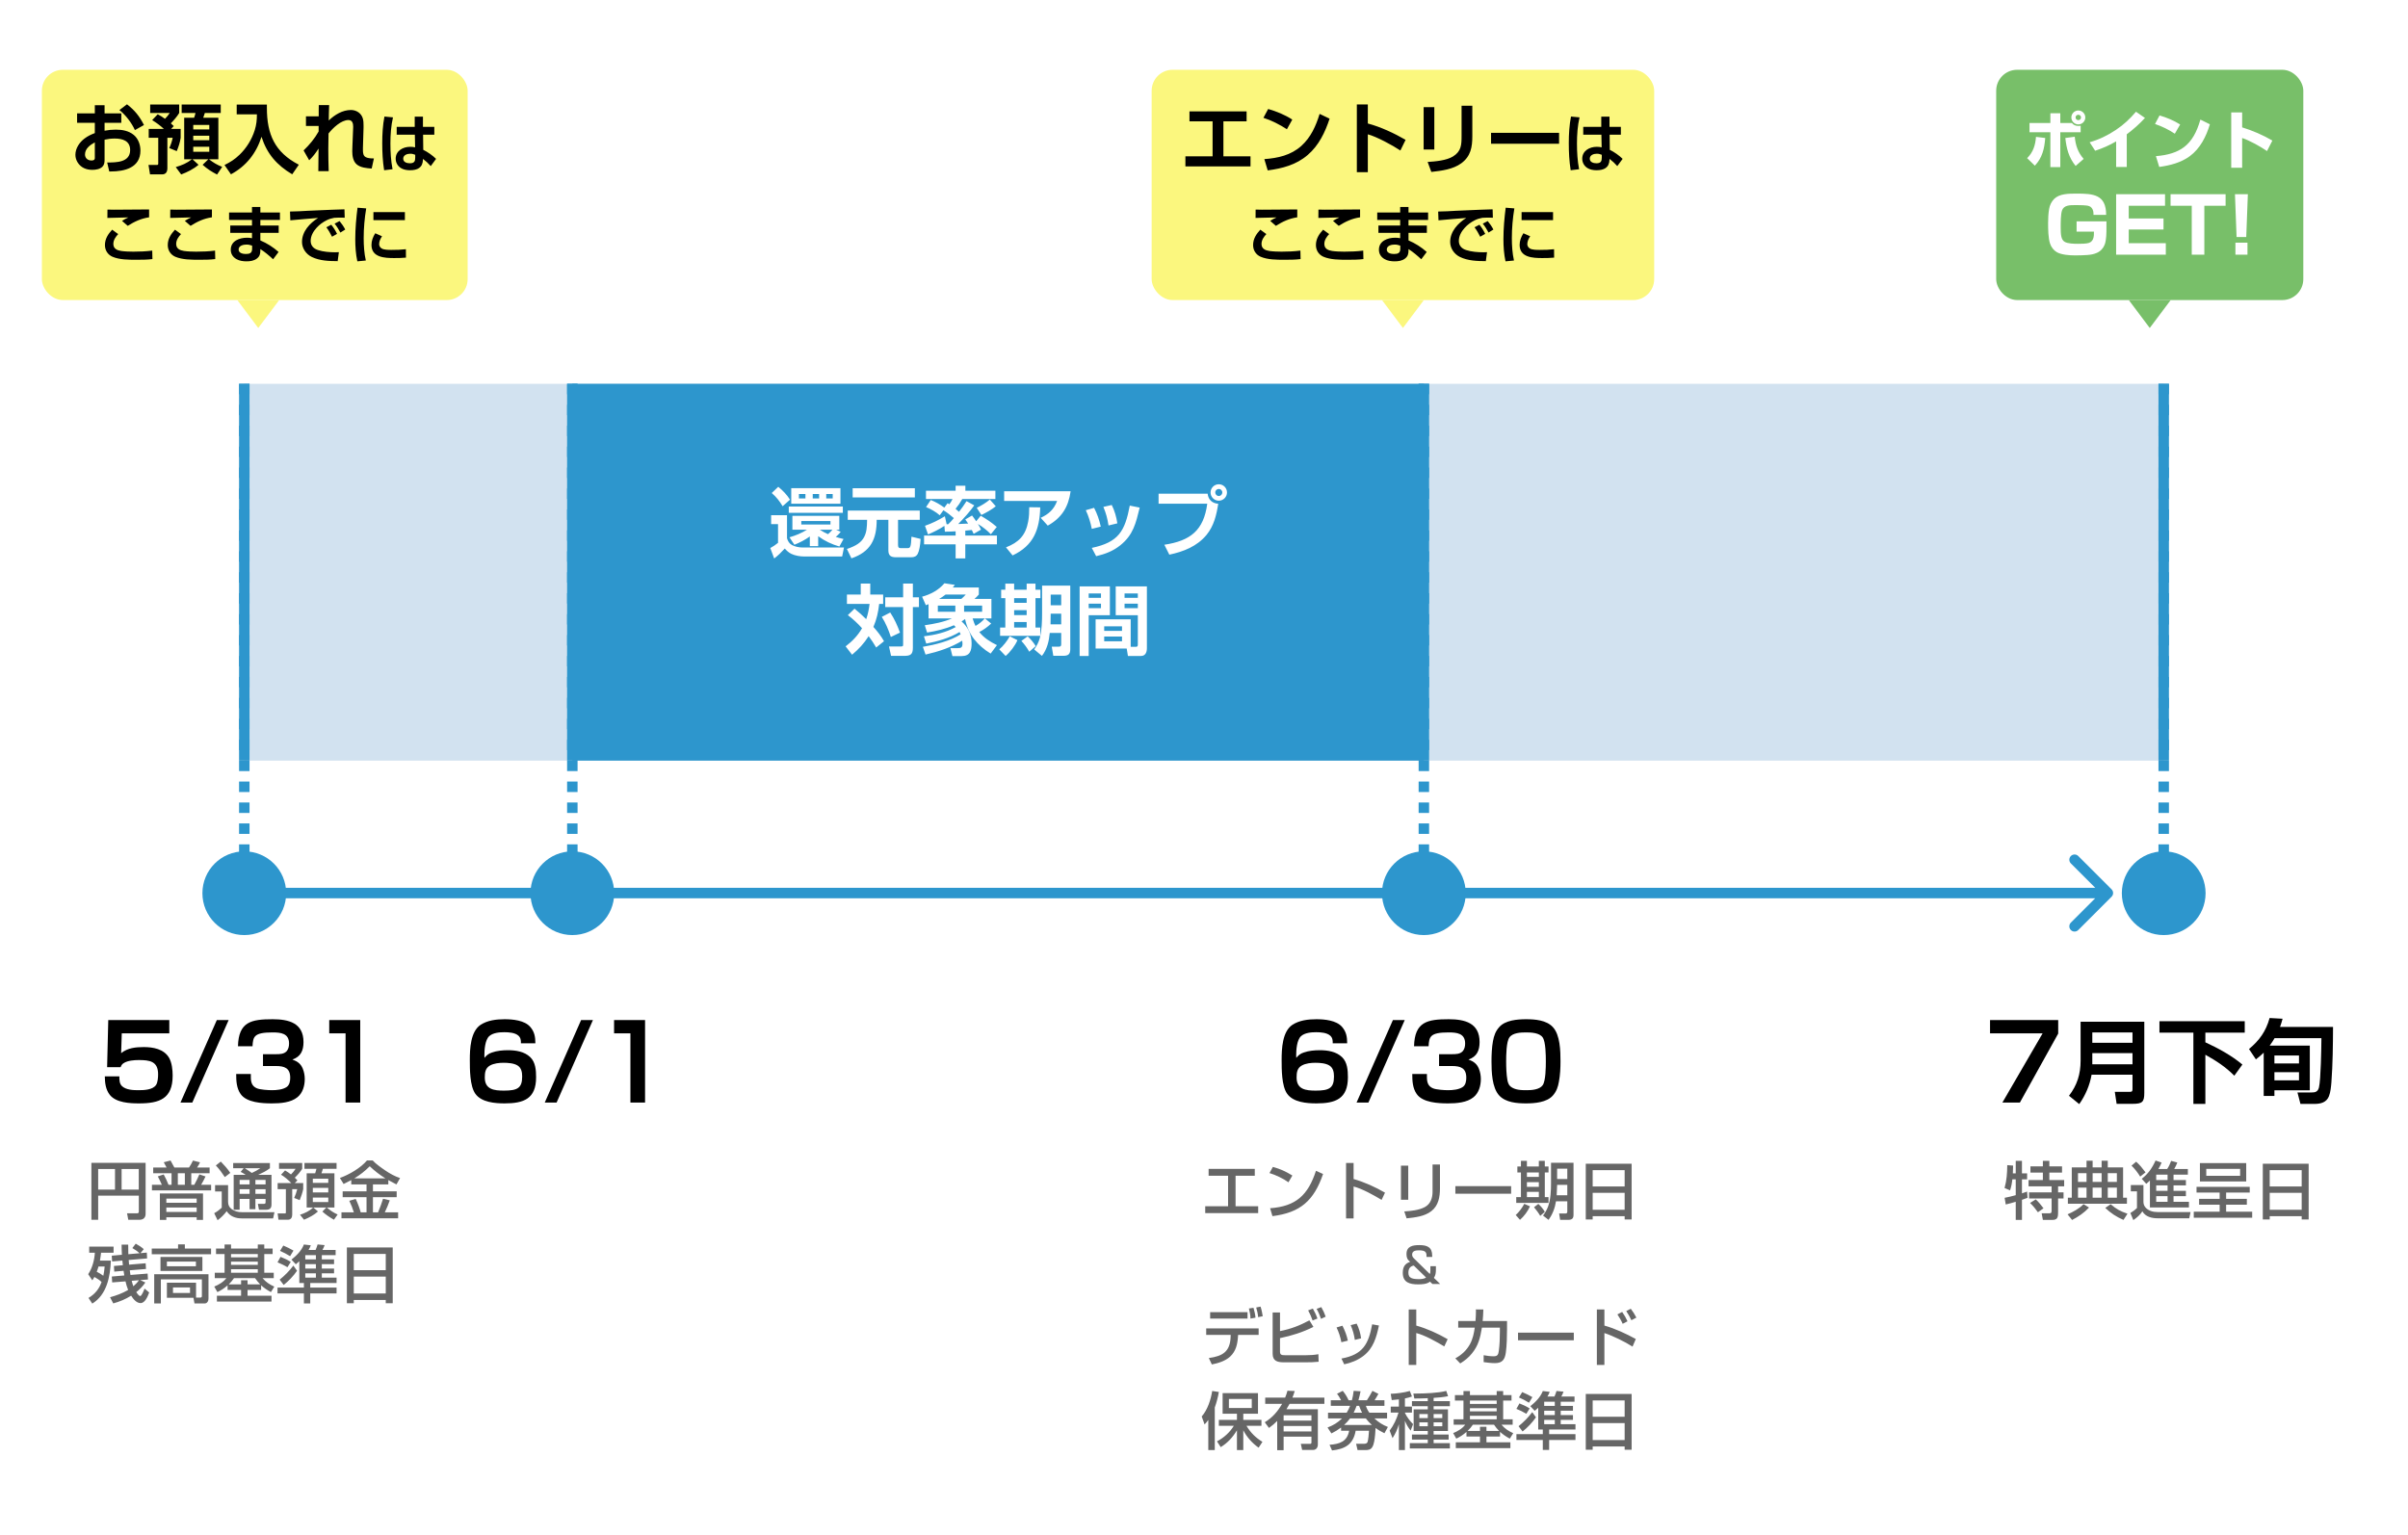 <svg width="345" height="220" viewBox="0 0 345 220" fill="none" xmlns="http://www.w3.org/2000/svg">
<rect width="345" height="220" fill="white"/>
<rect width="275" height="54" transform="translate(35 55)" fill="#D2E2F0"/>
<rect width="122" height="54" transform="translate(82 55)" fill="#2D96CD"/>
<path d="M111.504 69.76C112.153 70.288 112.747 70.904 113.187 71.608L112.131 72.543C111.658 71.773 111.251 71.245 110.569 70.651L111.504 69.76ZM113.363 69.958H120.414V72.18H113.363V69.958ZM115.398 70.794H114.463V71.432H115.398V70.794ZM117.356 70.794H116.443V71.432H117.356V70.794ZM119.303 70.794H118.379V71.432H119.303V70.794ZM120.755 72.587V73.489H113.011V72.587H120.755ZM110.481 73.83H112.758V77.141C112.901 77.581 113.066 77.878 113.473 78.109C113.935 78.351 114.496 78.461 115.013 78.461H120.92L120.656 79.748H115.222C114.628 79.748 113.924 79.627 113.385 79.374C113 79.187 112.714 78.923 112.439 78.604C111.955 79.132 111.493 79.594 110.921 80.034L110.36 78.538C110.745 78.329 111.13 78.076 111.471 77.79V75.106H110.481V73.83ZM119.743 76.943C120.106 77.064 120.48 77.152 120.854 77.24L120.26 78.318C119.138 77.988 118.181 77.537 117.224 76.844V78.263H116.025V76.877C115.299 77.394 114.628 77.735 113.814 78.065L113.11 76.998C114.001 76.745 114.837 76.393 115.618 75.909H113.528V73.918H120.249V75.909H119.787L120.447 76.206C120.216 76.525 120.029 76.69 119.743 76.943ZM118.984 74.666H114.804V75.161H118.984V74.666ZM118.632 76.547C118.863 76.349 119.083 76.14 119.27 75.909H117.455C117.829 76.162 118.214 76.36 118.632 76.547ZM122.163 69.969H131.073V71.278H122.163V69.969ZM121.459 73.17H131.777V74.49H128.664V78.109C128.664 78.439 128.774 78.549 129.027 78.549H130.028C130.435 78.549 130.512 78.395 130.589 76.91L131.898 77.229C131.854 78.142 131.689 78.978 131.491 79.352C131.293 79.737 130.974 79.858 130.545 79.858H128.356C127.63 79.858 127.278 79.616 127.278 78.868V74.49H125.606C125.606 77.273 124.748 79.066 121.987 80.012L121.338 78.67C122.691 78.219 123.428 77.713 123.824 76.921C124.154 76.25 124.22 75.601 124.231 74.49H121.459V73.17ZM136.914 76.14C136.397 76.173 135.891 76.195 135.374 76.195L135.308 75.359C134.571 75.854 133.768 76.239 132.965 76.591L132.525 75.348C133.592 74.974 134.417 74.556 135.374 73.984L135.627 75.128H135.847C136.144 74.853 136.408 74.556 136.661 74.248C136.188 73.841 135.704 73.445 135.165 73.126L134.637 73.841C134.098 73.357 133.361 72.95 132.679 72.664L133.35 71.652C134.076 71.938 134.67 72.29 135.297 72.741L135.77 72.103C135.847 72.158 135.924 72.213 136.012 72.268C136.199 72.015 136.342 71.795 136.474 71.509H132.668V70.321H136.914V69.606H138.311V70.321H142.612V71.509H137.871C137.574 72.037 137.288 72.455 136.903 72.917C137.079 73.06 137.244 73.203 137.398 73.346C137.794 72.851 138.135 72.345 138.476 71.817L139.587 72.422C138.905 73.379 138.102 74.248 137.288 75.095C137.761 75.073 138.234 75.051 138.707 75.029C138.575 74.82 138.443 74.622 138.3 74.435L139.268 73.874C139.488 74.149 139.664 74.413 139.862 74.699L140.511 73.907C141.523 74.512 141.897 74.743 142.81 75.513L141.963 76.558C141.424 75.997 140.764 75.491 140.104 75.084C140.291 75.381 140.401 75.568 140.555 75.898L139.499 76.503C139.411 76.316 139.334 76.129 139.235 75.953C138.927 75.986 138.619 76.019 138.3 76.041V76.745H142.832V78.01H138.3V80.023H136.914V78.01H132.393V76.745H136.914V76.14ZM142.667 72.554C142.073 73.038 141.303 73.456 140.61 73.797L139.939 72.774C140.588 72.455 141.27 72.059 141.82 71.586L142.667 72.554ZM143.866 70.398H153.392C153.073 72.653 152.127 74.204 150.114 75.326L149.102 74.204C150.257 73.676 151.005 72.994 151.456 71.784H143.866V70.398ZM145.076 79.594L144.13 78.439C145.978 77.713 146.935 76.734 147.309 74.743C147.441 74.017 147.463 73.412 147.463 72.686L149.036 72.708C148.948 75.887 148.101 78.175 145.076 79.594ZM159.283 72.367C159.69 73.17 159.954 74.105 160.086 74.996L158.821 75.304C158.678 74.358 158.458 73.522 158.084 72.642L159.283 72.367ZM163.287 72.741C162.737 74.974 162.374 76.657 160.482 78.164C159.459 78.978 158.315 79.407 157.05 79.704L156.423 78.516C160.262 77.702 161.164 76.14 161.868 72.455L163.287 72.741ZM156.753 72.774C157.204 73.654 157.501 74.501 157.71 75.469L156.423 75.788C156.247 74.864 155.961 73.962 155.565 73.115L156.753 72.774ZM174.617 69.397C175.277 69.397 175.794 69.925 175.794 70.574C175.794 71.223 175.266 71.751 174.617 71.751C173.968 71.751 173.44 71.223 173.44 70.574C173.44 69.925 173.968 69.397 174.617 69.397ZM174.617 70.068C174.342 70.068 174.111 70.288 174.111 70.574C174.111 70.849 174.342 71.08 174.617 71.08C174.903 71.08 175.123 70.849 175.123 70.574C175.123 70.288 174.903 70.068 174.617 70.068ZM165.993 70.75H173.022C173.11 71.619 173.682 72.125 174.54 72.191C174.287 73.808 173.924 75.348 172.868 76.646C171.504 78.296 169.568 79.055 167.533 79.484L166.818 78.065C170.536 77.504 172.461 76.019 172.967 72.18H165.993V70.75ZM124.102 88.732C124.355 88.039 124.498 87.269 124.586 86.543H121.341V85.201H123.321V83.628H124.685V85.201H126.533V86.543H125.961C125.829 87.742 125.609 88.721 125.136 89.843C125.686 90.448 126.258 91.174 126.654 91.889L125.532 92.791C125.202 92.23 124.85 91.68 124.454 91.163C123.761 92.241 123.057 93 122.078 93.825L121.154 92.626C122.122 91.889 122.892 91.086 123.508 90.03C122.892 89.337 122.21 88.71 121.473 88.149L122.43 87.225C123.013 87.698 123.574 88.193 124.102 88.732ZM130.79 83.628V85.597H131.659V86.994H130.79V92.835C130.79 93.814 130.416 93.99 129.503 93.99H127.666L127.369 92.648H128.975C129.393 92.648 129.393 92.593 129.393 92.296V86.994H126.83V85.597H129.393V83.628H130.79ZM127.545 87.775C128.15 88.699 128.568 89.623 128.942 90.657L127.633 91.284C127.336 90.338 126.874 89.238 126.335 88.402L127.545 87.775ZM134.552 85.828H137.731C137.962 85.63 138.16 85.432 138.369 85.201H135.476C135.19 85.432 134.871 85.641 134.552 85.828ZM136.873 86.785H134.365V87.665H136.873V86.785ZM140.712 86.785H138.127V87.665H140.712V86.785ZM141.097 88.622H139.348C139.513 89.183 139.656 89.48 139.766 89.7C140.195 89.447 140.679 89.106 141.097 88.622ZM141.108 88.622L142.01 89.359C141.504 89.832 140.932 90.25 140.305 90.569C140.965 91.416 141.889 91.988 142.835 92.45L141.933 93.66C140.041 92.505 138.721 90.932 138.27 88.71C138.105 88.842 137.94 88.941 137.764 89.051C138.699 89.854 139.205 90.943 139.205 92.186C139.205 93.264 138.974 94.023 137.742 94.023H136.455L136.169 92.879H137.225C137.676 92.879 137.896 92.802 137.896 92.241C137.896 92.12 137.885 91.977 137.863 91.812C136.235 92.802 134.442 93.385 132.605 93.803L132.22 92.692C133.969 92.395 136.125 91.867 137.632 90.899C137.577 90.767 137.544 90.69 137.478 90.569C136.081 91.427 134.31 91.922 132.704 92.23L132.374 91.185C133.947 90.998 135.542 90.635 136.939 89.854C136.851 89.755 136.763 89.678 136.664 89.601C135.487 90.118 134.09 90.448 132.825 90.646L132.495 89.601C133.826 89.403 135.157 89.161 136.4 88.622H133.034V86.576C132.913 86.631 132.781 86.686 132.649 86.73L132.11 85.509C133.331 85.179 134.486 84.563 135.311 83.584L136.807 83.815C136.708 83.947 136.62 84.068 136.51 84.189H140.239V85.201C140.052 85.432 139.832 85.63 139.612 85.828H142.043V88.622H141.108ZM144.034 83.639H145.299V84.508H147.092V83.639H148.357V84.508H149.061V85.718H148.357V89.931H149.039V91.119H143.286V89.931H144.034V85.718H143.44V84.508H144.034V83.639ZM153.34 83.925V93.044C153.34 93.759 153.032 93.979 152.35 93.979H150.909L150.689 92.67H151.701C151.965 92.67 152.042 92.56 152.042 92.307V90.701H150.403C150.293 91.878 150.018 93.044 149.281 93.99L148.17 93.066C148.544 92.549 148.819 92.021 148.984 91.405C149.27 90.228 149.303 89.018 149.303 87.819V83.925H153.34ZM152.042 85.212H150.535V86.741H152.042V85.212ZM147.092 85.718H145.299V86.389H147.092V85.718ZM147.092 87.434H145.299V88.149H147.092V87.434ZM152.042 87.94H150.535L150.513 89.469H152.042V87.94ZM147.092 89.139H145.299V89.931H147.092V89.139ZM145.772 91.735C145.453 92.505 144.727 93.462 144.078 94.001L143.165 93.055C143.726 92.604 144.32 91.812 144.672 91.185L145.772 91.735ZM147.235 91.196C147.675 91.592 148.082 92.076 148.39 92.593L147.466 93.396C147.158 92.846 146.762 92.307 146.333 91.845L147.235 91.196ZM161.997 92.692H162.745C162.965 92.692 163.02 92.582 163.02 92.373V88.16H159.852V84.035H164.318V92.901C164.318 93.44 164.12 94.001 163.482 94.001H161.601L161.425 92.934H156.97V88.754H161.997V92.692ZM154.682 84.035H159.016V88.16H155.98V94.001H154.682V84.035ZM163.02 85.047H161.117V85.674H163.02V85.047ZM157.74 85.047H155.98V85.674H157.74V85.047ZM163.02 86.51H161.117V87.148H163.02V86.51ZM157.74 86.51H155.98V87.148H157.74V86.51ZM160.754 89.755H158.202V90.404H160.754V89.755ZM160.754 91.218H158.202V91.9H160.754V91.218Z" fill="white"/>
<path d="M15.512 146.18H24.257V148.085H17.447L17.357 150.92C18.272 150.17 19.457 150.05 20.597 150.05C21.932 150.05 23.462 150.32 24.212 151.565C24.632 152.285 24.737 153.32 24.737 154.145C24.737 157.445 22.862 158.12 19.922 158.12C18.602 158.12 16.637 158.03 15.737 156.905C15.137 156.14 15.032 155.195 15.017 154.25H17.102C17.102 154.745 17.102 155.3 17.492 155.66C18.092 156.2 19.097 156.23 19.862 156.23C20.642 156.23 21.902 156.185 22.367 155.465C22.607 155.09 22.652 154.385 22.652 153.95C22.652 152.06 21.422 151.91 19.862 151.91C19.217 151.91 18.317 151.985 17.777 152.315C17.507 152.465 17.387 152.645 17.282 152.93H15.347L15.512 146.18ZM31.064 146.18H32.759L27.554 158H25.859L31.064 146.18ZM34.094 149.93C34.184 146.42 35.999 146.06 39.059 146.06C41.354 146.06 43.484 146.585 43.484 149.33C43.484 150.545 43.094 151.43 41.894 151.835C42.599 152.09 43.094 152.435 43.379 153.14C43.574 153.62 43.664 154.13 43.664 154.64C43.664 155.585 43.379 156.62 42.614 157.235C41.669 158.015 40.154 158.12 38.969 158.12C37.574 158.12 35.324 158.015 34.469 156.77C33.884 155.93 33.839 154.88 33.839 153.905H35.939V154.355C35.939 155.075 36.089 155.66 36.809 155.96C37.259 156.155 38.429 156.23 38.954 156.23C39.614 156.23 40.544 156.155 41.099 155.75C41.489 155.465 41.579 154.91 41.579 154.445C41.579 153.05 40.754 152.765 39.524 152.765H37.679V151.07H39.509C40.064 151.07 40.709 151.07 41.099 150.605C41.339 150.305 41.414 149.9 41.414 149.54C41.414 148.07 40.214 147.95 39.044 147.95C36.374 147.95 36.254 148.565 36.179 149.93H34.094ZM47.171 146.18H51.611V158H49.511V148.085H47.171V146.18Z" fill="black"/>
<path d="M19.889 171.345H14.066V174.801H13.094V166.638H20.861V173.955C20.861 174.513 20.519 174.801 19.97 174.801H18.377L18.206 173.874H19.619C19.799 173.874 19.889 173.82 19.889 173.622V171.345ZM17.423 167.52V170.472H19.88V167.52H17.423ZM14.066 167.52V170.472H16.478V167.52H14.066ZM24.146 169.788H24.578V168.132H21.95V167.313H23.867C23.759 167.088 23.588 166.782 23.462 166.557L24.434 166.305C24.623 166.638 24.803 166.98 24.983 167.313H27.08C27.314 166.971 27.467 166.692 27.647 166.314L28.655 166.566C28.556 166.818 28.385 167.088 28.232 167.313H30.032V168.132H27.404V169.788H27.836C28.133 169.248 28.313 168.861 28.565 168.294L29.447 168.591C29.258 169.005 29.042 169.401 28.817 169.788H30.248V170.589H21.77V169.788H23.192C23.012 169.374 22.814 168.978 22.607 168.582L23.453 168.303C23.705 168.753 23.957 169.302 24.146 169.788ZM26.486 168.132H25.478V169.788H26.486V168.132ZM29.087 171.03V174.819H28.178V174.441H23.831V174.819H22.904V171.03H29.087ZM28.178 171.768H23.831V172.362H28.178V171.768ZM28.178 173.046H23.831V173.676H28.178V173.046ZM31.634 166.458C32.12 166.962 32.606 167.493 32.993 168.078L32.21 168.681C31.814 168.078 31.427 167.538 30.923 167.016L31.634 166.458ZM34.91 167.412H33.407V166.665H38.672V167.412C38.168 167.808 37.583 168.087 36.998 168.357H38.897V172.614C38.897 173.109 38.681 173.361 38.168 173.361H37.106L36.944 172.515H37.826C38.015 172.515 38.051 172.425 38.051 172.254V171.813H36.593V173.28H35.756V171.813H34.334V173.361H33.479V168.357H35.189C34.919 168.168 34.766 168.078 34.478 167.934L34.91 167.412ZM35.072 167.412C35.414 167.619 35.747 167.853 36.08 168.087C36.503 167.898 36.917 167.673 37.304 167.412H35.072ZM35.756 169.086H34.334V169.734H35.756V169.086ZM38.051 169.086H36.593V169.734H38.051V169.086ZM30.815 169.833H32.678V172.209C32.678 172.641 32.804 172.965 33.155 173.244C33.596 173.586 34.118 173.712 34.676 173.712H39.32L39.131 174.603H34.64C33.785 174.603 32.957 174.324 32.48 173.568C32.102 174.063 31.679 174.495 31.175 174.864L30.689 173.856C31.076 173.658 31.445 173.37 31.769 173.073V170.742H30.815V169.833ZM35.756 170.418H34.334V171.084H35.756V170.418ZM38.051 170.418H36.593V171.084H38.051V170.418ZM41.687 168.303C41.948 168.042 42.137 167.817 42.353 167.493H39.977V166.656H43.298V167.493C43.028 167.943 42.605 168.411 42.236 168.771C42.38 168.906 42.479 169.014 42.614 169.158L42.236 169.536H43.442V170.409C43.352 170.859 43.118 171.57 42.938 171.984L42.146 171.669C42.353 171.228 42.461 170.877 42.587 170.409H41.867V174.054C41.867 174.468 41.696 174.792 41.246 174.792H39.896L39.779 173.892H40.742C40.76 173.892 40.769 173.892 40.787 173.892C40.895 173.892 40.958 173.883 40.958 173.748V170.409H39.779V169.536H41.732C41.327 169.122 40.778 168.636 40.265 168.339L40.841 167.727C41.174 167.916 41.39 168.069 41.687 168.303ZM44.855 173.046H43.937V168.141H45.152C45.224 167.925 45.287 167.718 45.332 167.493H43.622V166.656H48.221V167.493H46.259C46.205 167.718 46.124 167.925 46.052 168.141H47.915V173.046H46.826C47.384 173.505 47.717 173.739 48.374 174.045L47.843 174.792C47.195 174.414 46.745 174.126 46.187 173.622L46.754 173.046H44.891L45.557 173.604C44.999 174.126 44.261 174.495 43.559 174.792L42.983 174.081C43.658 173.856 44.333 173.559 44.855 173.046ZM47.033 168.915H44.819V169.509H47.033V168.915ZM47.033 170.229H44.819V170.877H47.033V170.229ZM47.033 171.615H44.819V172.263H47.033V171.615ZM50.327 169.113C49.967 169.311 49.598 169.491 49.229 169.671L48.698 168.807C50.003 168.339 51.695 167.367 52.577 166.296H53.396C53.801 166.764 54.674 167.376 55.205 167.736C55.862 168.186 56.573 168.573 57.32 168.825L56.798 169.734C56.402 169.536 56.015 169.329 55.637 169.113V169.734H53.432V170.724H56.834V171.561H53.432V173.73H54.17C54.395 173.208 54.719 172.335 54.881 171.786L55.844 172.011C55.601 172.686 55.439 173.082 55.133 173.73H57.041V174.585H48.923V173.73H50.696C50.498 173.082 50.336 172.695 50.048 172.083L50.957 171.804C51.227 172.344 51.524 173.145 51.677 173.73H52.514V171.561H49.094V170.724H52.514V169.734H50.327V169.113ZM50.759 168.87H55.223C54.395 168.357 53.675 167.799 52.973 167.133C52.253 167.844 51.623 168.348 50.759 168.87ZM18.359 184.857C18.188 184.425 18.08 184.074 17.981 183.624L16.073 183.777L16.019 182.931L17.81 182.778C17.774 182.562 17.738 182.337 17.702 182.112L16.37 182.229L16.325 181.419L17.603 181.311C17.576 181.086 17.549 180.861 17.531 180.645L16.064 180.771L16.01 179.943L17.468 179.817C17.441 179.331 17.423 178.845 17.423 178.359H18.368C18.368 178.818 18.368 179.277 18.386 179.736L20.006 179.592C19.691 179.313 19.331 179.061 18.962 178.854L19.448 178.224C19.853 178.449 20.258 178.701 20.6 179.007L20.123 179.583L21.032 179.502L21.077 180.339L18.44 180.564C18.458 180.789 18.476 181.014 18.494 181.23L20.87 181.032L20.915 181.851L18.593 182.04C18.62 182.265 18.656 182.49 18.692 182.706L21.149 182.508L21.203 183.354L20.087 183.444L20.825 183.786C20.465 184.326 20.024 184.767 19.52 185.172C19.61 185.307 19.907 185.73 20.087 185.73C20.303 185.73 20.645 184.857 20.708 184.659L21.374 185.217C21.185 185.73 20.798 186.738 20.141 186.738C19.538 186.738 19.079 186.135 18.791 185.676C17.954 186.198 17.171 186.522 16.226 186.783L15.767 185.901C16.667 185.658 17.549 185.325 18.359 184.857ZM14.552 183.714C14.282 183.453 13.859 183.165 13.526 182.994C13.427 183.156 13.337 183.318 13.229 183.48L12.635 182.598C13.22 181.734 13.535 180.555 13.589 179.52H12.779V178.647H16.271V179.52H14.48C14.444 179.907 14.381 180.285 14.318 180.654H15.884C15.794 182.922 15.317 185.532 13.22 186.81L12.68 186C13.589 185.46 14.21 184.713 14.552 183.714ZM14.804 182.823C14.903 182.364 14.957 181.968 14.993 181.5H14.111C14.039 181.752 13.958 182.004 13.859 182.247C14.192 182.409 14.498 182.589 14.804 182.823ZM19.106 184.326C19.412 184.065 19.682 183.795 19.907 183.462L18.872 183.543C18.935 183.813 19.007 184.074 19.106 184.326ZM25.514 178.323H26.486V178.926H30.239V179.736H21.743V178.926H25.514V178.323ZM28.997 180.123V182.13H22.994V180.123H28.997ZM28.07 180.789H23.912V181.464H28.07V180.789ZM28.088 185.946H28.7C28.862 185.946 28.925 185.874 28.925 185.712V183.336H23.048V186.792H22.094V182.598H29.87V186.054C29.87 186.234 29.852 186.387 29.753 186.54C29.663 186.684 29.528 186.792 29.321 186.792H27.863L27.719 185.982H23.912V183.813H28.088V185.946ZM27.224 184.497H24.785V185.289H27.224V184.497ZM32.606 184.2C32.12 184.623 31.724 184.884 31.148 185.163L30.698 184.371C31.328 184.119 32.021 183.714 32.426 183.165H30.77V182.391H32.174V179.709H30.95V178.926H32.174V178.341H33.101V178.926H36.935V178.341H37.862V178.926H39.059V179.709H37.862V182.391H39.221V183.165H37.619C38.141 183.768 38.591 184.047 39.302 184.38L38.816 185.163C38.285 184.875 37.862 184.596 37.412 184.191V184.857H35.468V185.685H38.897V186.522H31.076V185.685H34.541V184.857H32.606V184.2ZM36.935 179.709H33.101V180.186H36.935V179.709ZM36.935 180.798H33.101V181.257H36.935V180.798ZM36.935 181.887H33.101V182.391H36.935V181.887ZM32.768 184.056H34.541V183.462H35.468V184.056H37.277C36.98 183.759 36.782 183.498 36.548 183.165H33.524C33.29 183.507 33.074 183.759 32.768 184.056ZM42.884 180.744C42.722 180.897 42.551 181.041 42.38 181.176L41.759 180.51C42.488 179.925 43.199 179.232 43.541 178.341L44.531 178.458C44.432 178.719 44.351 178.881 44.207 179.124H45.215C45.305 178.926 45.449 178.539 45.503 178.332L46.511 178.431C46.421 178.674 46.322 178.908 46.196 179.124H48.086V179.871H46.106V180.474H47.861V181.158H46.106V181.788H47.861V182.472H46.106V183.093H48.221V183.858H44.45V184.515H48.221V185.352H44.45V186.783H43.541V185.352H39.761V184.515H43.541V183.858H42.884V180.744ZM40.589 178.494C41.084 178.701 41.579 178.935 42.047 179.214L41.561 180.015C41.111 179.736 40.616 179.466 40.121 179.259L40.589 178.494ZM45.26 179.871H43.739V180.474H45.26V179.871ZM40.193 180.114C40.805 180.366 41.084 180.483 41.66 180.834L41.183 181.599C40.76 181.338 40.22 181.086 39.761 180.897L40.193 180.114ZM45.26 181.158H43.739V181.788H45.26V181.158ZM40.067 183.381C40.796 182.796 41.462 182.121 42.029 181.365L42.56 182.103C42.074 182.823 41.327 183.606 40.643 184.137L40.067 183.381ZM45.26 182.472H43.739V183.093H45.26V182.472ZM49.697 178.764H56.267V186.756H55.268V186.288H50.687V186.756H49.697V178.764ZM55.268 182.022V179.691H50.687V182.022H55.268ZM55.268 182.94H50.687V185.361H55.268V182.94Z" fill="#666666"/>
<path d="M76.703 149.51H74.633C74.648 149.075 74.603 148.7 74.258 148.4C73.778 147.98 72.878 147.92 72.263 147.92C71.573 147.92 70.628 147.995 70.088 148.49C69.488 149.045 69.398 150.455 69.398 151.25C69.398 151.355 69.398 151.475 69.413 151.595C69.713 151.22 70.013 150.98 70.478 150.83C71.198 150.575 72.008 150.5 72.773 150.5C73.898 150.5 75.128 150.68 75.983 151.505C76.733 152.24 76.808 153.38 76.808 154.385C76.808 157.46 75.038 158.12 72.308 158.12C70.913 158.12 68.963 157.97 68.093 156.725C67.313 155.615 67.313 153.23 67.313 151.895C67.313 150.32 67.403 147.845 68.843 146.87C69.848 146.21 71.108 146.06 72.293 146.06C73.463 146.06 75.143 146.21 75.968 147.155C76.583 147.86 76.703 148.61 76.703 149.51ZM72.158 152.3C71.513 152.3 70.778 152.375 70.208 152.69C69.533 153.065 69.458 153.71 69.458 154.415C69.458 156.14 70.808 156.29 72.203 156.29C74.153 156.29 74.813 155.915 74.813 154.265C74.813 153.665 74.708 153.035 74.153 152.69C73.628 152.36 72.773 152.3 72.158 152.3ZM83.255 146.18H84.95L79.745 158H78.05L83.255 146.18ZM87.98 146.18H92.42V158H90.32V148.085H87.98V146.18Z" fill="black"/>
<path d="M193.012 149.51H190.942C190.957 149.075 190.912 148.7 190.567 148.4C190.087 147.98 189.187 147.92 188.572 147.92C187.882 147.92 186.937 147.995 186.397 148.49C185.797 149.045 185.707 150.455 185.707 151.25C185.707 151.355 185.707 151.475 185.722 151.595C186.022 151.22 186.322 150.98 186.787 150.83C187.507 150.575 188.317 150.5 189.082 150.5C190.207 150.5 191.437 150.68 192.292 151.505C193.042 152.24 193.117 153.38 193.117 154.385C193.117 157.46 191.347 158.12 188.617 158.12C187.222 158.12 185.272 157.97 184.402 156.725C183.622 155.615 183.622 153.23 183.622 151.895C183.622 150.32 183.712 147.845 185.152 146.87C186.157 146.21 187.417 146.06 188.602 146.06C189.772 146.06 191.452 146.21 192.277 147.155C192.892 147.86 193.012 148.61 193.012 149.51ZM188.467 152.3C187.822 152.3 187.087 152.375 186.517 152.69C185.842 153.065 185.767 153.71 185.767 154.415C185.767 156.14 187.117 156.29 188.512 156.29C190.462 156.29 191.122 155.915 191.122 154.265C191.122 153.665 191.017 153.035 190.462 152.69C189.937 152.36 189.082 152.3 188.467 152.3ZM199.564 146.18H201.259L196.054 158H194.359L199.564 146.18ZM202.594 149.93C202.684 146.42 204.499 146.06 207.559 146.06C209.854 146.06 211.984 146.585 211.984 149.33C211.984 150.545 211.594 151.43 210.394 151.835C211.099 152.09 211.594 152.435 211.879 153.14C212.074 153.62 212.164 154.13 212.164 154.64C212.164 155.585 211.879 156.62 211.114 157.235C210.169 158.015 208.654 158.12 207.469 158.12C206.074 158.12 203.824 158.015 202.969 156.77C202.384 155.93 202.339 154.88 202.339 153.905H204.439V154.355C204.439 155.075 204.589 155.66 205.309 155.96C205.759 156.155 206.929 156.23 207.454 156.23C208.114 156.23 209.044 156.155 209.599 155.75C209.989 155.465 210.079 154.91 210.079 154.445C210.079 153.05 209.254 152.765 208.024 152.765H206.179V151.07H208.009C208.564 151.07 209.209 151.07 209.599 150.605C209.839 150.305 209.914 149.9 209.914 149.54C209.914 148.07 208.714 147.95 207.544 147.95C204.874 147.95 204.754 148.565 204.679 149.93H202.594ZM213.691 152.09C213.691 151.19 213.736 150.08 213.901 149.195C214.051 148.415 214.261 147.785 214.801 147.185C215.671 146.195 217.396 146.06 218.641 146.06C219.916 146.06 221.551 146.18 222.481 147.185C223.531 148.31 223.576 150.62 223.576 152.09C223.576 153.035 223.531 154.07 223.351 155C223.216 155.78 223.006 156.395 222.481 156.995C221.611 157.985 219.871 158.12 218.641 158.12C217.351 158.12 215.731 158 214.801 156.995C213.751 155.87 213.691 153.56 213.691 152.09ZM218.641 147.95C217.891 147.95 216.721 147.995 216.256 148.67C215.806 149.285 215.791 151.28 215.791 152.09C215.791 152.945 215.821 153.95 215.971 154.79C216.031 155.105 216.151 155.48 216.406 155.69C217.036 156.215 217.966 156.23 218.746 156.23C219.451 156.23 220.576 156.155 221.026 155.51C221.461 154.895 221.476 152.9 221.476 152.09C221.476 151.28 221.461 149.3 221.026 148.67C220.561 147.995 219.361 147.95 218.641 147.95Z" fill="black"/>
<path d="M173.161 167.502H179.776V168.492H177.022V172.857H180.262V173.847H172.675V172.857H175.951V168.492H173.161V167.502ZM182.368 167.223C183.457 167.529 184.195 167.862 185.158 168.456L184.6 169.428C183.862 168.888 182.755 168.366 181.882 168.105L182.368 167.223ZM182.305 174.279L181.972 173.145C185.689 172.875 187.408 171.255 188.542 167.781L189.559 168.24C188.254 172.038 186.328 173.775 182.305 174.279ZM192.853 166.656H193.933V168.96C195.508 169.41 197.011 170.094 198.433 170.913L197.947 171.948C196.849 171.291 195.157 170.337 193.933 170.031V174.603H192.853V166.656ZM206.308 166.881V170.301C206.308 171.525 206.092 172.767 205.075 173.559C204.103 174.315 202.744 174.468 201.529 174.594L201.196 173.604C202.15 173.541 203.293 173.433 204.148 172.974C204.949 172.542 205.246 171.687 205.246 170.778V166.881H206.308ZM201.763 167.043V171.93H200.719V167.043H201.763ZM208.513 169.977H216.505V171.066H208.513V169.977ZM217.909 166.35H218.764V167.16H220.474V166.35H221.329V167.16H221.86V168.015H221.329V171.552H221.86V172.38H217.234V171.552H217.909V168.015H217.396V167.16H217.909V166.35ZM224.551 172.146H222.931C222.787 173.1 222.436 174.036 221.86 174.81L221.077 174.198C221.374 173.784 221.635 173.352 221.806 172.875C222.166 171.858 222.22 170.634 222.22 169.554V166.629H225.442V174.09C225.442 174.63 225.199 174.81 224.677 174.81H223.525L223.381 173.901H224.263C224.461 173.901 224.551 173.838 224.551 173.631V172.146ZM224.551 167.475H223.093V168.96H224.551V167.475ZM220.474 168.015H218.764V168.654H220.474V168.015ZM220.474 169.41H218.764V170.076H220.474V169.41ZM224.551 169.797H223.093L223.03 171.282H224.551V169.797ZM220.474 170.796H218.764V171.552H220.474V170.796ZM219.205 172.875C218.881 173.595 218.359 174.288 217.774 174.81L217.162 174.117C217.63 173.703 218.098 173.073 218.386 172.515L219.205 172.875ZM220.402 172.524C220.762 172.857 221.095 173.235 221.329 173.667L220.672 174.243C220.492 173.91 220.033 173.28 219.781 173.001L220.402 172.524ZM227.197 166.764H233.767V174.756H232.768V174.288H228.187V174.756H227.197V166.764ZM232.768 170.022V167.691H228.187V170.022H232.768ZM232.768 170.94H228.187V173.361H232.768V170.94Z" fill="#666666"/>
<path d="M205.194 180.129H204.382V180.01C204.382 179.835 204.375 179.653 204.284 179.499C204.116 179.212 203.661 179.177 203.339 179.177C202.891 179.177 202.317 179.212 202.317 179.8C202.317 180.066 202.471 180.234 202.653 180.409L204.851 182.565C204.928 182.404 204.935 182.222 204.935 182.04V181.452H205.726V181.963C205.726 182.376 205.677 182.775 205.439 183.125L206.342 184H205.229L204.879 183.664C204.445 184.021 203.745 184.056 203.178 184.056C201.995 184.056 200.98 183.797 200.98 182.404C200.98 181.599 201.253 181.088 202.037 180.822C201.631 180.514 201.512 180.22 201.512 179.709C201.512 178.575 202.436 178.428 203.353 178.428C204.515 178.428 205.194 178.75 205.194 179.961C205.194 180.017 205.194 180.073 205.194 180.129ZM202.555 181.361C202.324 181.389 202.086 181.529 201.953 181.718C201.827 181.9 201.785 182.152 201.785 182.376C201.785 182.761 201.89 183.02 202.261 183.174C202.548 183.286 202.961 183.307 203.262 183.307C203.591 183.307 204.046 183.279 204.312 183.069L202.555 181.361Z" fill="#666666"/>
<path d="M180.599 187.242C180.761 187.701 180.833 188.142 180.914 188.619L180.257 188.754C180.221 188.304 180.113 187.791 179.978 187.368L180.599 187.242ZM179.591 187.413C179.726 187.872 179.834 188.349 179.879 188.826L179.159 188.961C179.141 188.385 179.069 188.07 178.934 187.512L179.591 187.413ZM173.381 188.043H178.736V188.961H173.381V188.043ZM172.814 190.365H180.329V191.292H177.386L177.368 191.553C177.296 192.615 177.08 193.623 176.252 194.397C175.532 195.063 174.488 195.36 173.624 195.531L173.192 194.613C175.172 194.343 176.252 193.704 176.315 191.544L176.324 191.292H172.814V190.365ZM189.302 187.314C189.554 187.746 189.77 188.205 189.932 188.682L189.266 188.997C189.077 188.466 188.915 188.061 188.636 187.566L189.302 187.314ZM188.096 187.53C188.357 187.989 188.582 188.448 188.753 188.952L188.06 189.231C187.853 188.655 187.718 188.34 187.421 187.782L188.096 187.53ZM182.336 188.088H183.389V190.752C184.928 190.455 186.224 189.951 187.601 189.213L188.177 190.149C186.602 190.932 185.099 191.4 183.389 191.76V193.704C183.389 194.172 183.65 194.208 184.118 194.208H187.124C187.727 194.208 188.294 194.172 188.888 194.064L188.924 195.144C188.294 195.216 187.664 195.225 187.025 195.225H183.956C183.056 195.225 182.336 195.063 182.336 194.001V188.088ZM194.37 189.681C194.703 190.338 194.91 191.058 195.009 191.787L194.109 192.012C194.001 191.238 193.821 190.617 193.515 189.897L194.37 189.681ZM197.565 189.951C197.205 191.643 196.764 193.245 195.306 194.334C194.487 194.946 193.578 195.297 192.588 195.513L192.192 194.685C195.252 194.127 196.071 192.642 196.593 189.78L197.565 189.951ZM192.336 189.978C192.705 190.734 192.93 191.292 193.11 192.12L192.183 192.345C192.048 191.607 191.814 190.905 191.49 190.23L192.336 189.978ZM201.831 187.656H202.911V189.96C204.486 190.41 205.989 191.094 207.411 191.913L206.925 192.948C205.827 192.291 204.135 191.337 202.911 191.031V195.603H201.831V187.656ZM212.424 189.312H215.916V190.5C215.916 191.499 215.88 192.84 215.745 193.821C215.61 194.802 215.259 195.342 214.197 195.342C213.666 195.342 213.099 195.27 212.568 195.198V194.208C213.054 194.298 213.513 194.361 214.008 194.361C214.575 194.361 214.665 194.1 214.737 193.596C214.863 192.678 214.89 191.751 214.89 190.833V190.257H212.316C212.082 191.679 211.821 192.813 210.885 193.956C210.399 194.559 209.868 194.973 209.211 195.387L208.509 194.658C209.418 194.154 210.111 193.524 210.615 192.606C211.002 191.895 211.182 191.058 211.29 190.257H208.923V189.312H211.398C211.434 188.853 211.461 188.394 211.461 187.935C211.461 187.836 211.452 187.746 211.452 187.647L212.523 187.656C212.505 188.214 212.478 188.763 212.424 189.312ZM217.491 190.977H225.483V192.066H217.491V190.977ZM233.646 187.548C233.997 188.016 234.177 188.304 234.447 188.817L233.736 189.195C233.538 188.754 233.268 188.286 232.998 187.881L233.646 187.548ZM228.786 187.656H229.866V189.96C231.405 190.392 232.962 191.121 234.366 191.886L233.898 192.975C232.8 192.273 231.099 191.436 229.866 191.031V195.603H228.786V187.656ZM232.413 188.007C232.728 188.466 232.953 188.844 233.178 189.348L232.485 189.708C232.269 189.213 232.035 188.817 231.729 188.358L232.413 188.007ZM173.116 203.481C172.945 203.733 172.792 203.904 172.585 204.129L172.171 202.986C173.008 202.041 173.485 200.565 173.674 199.332L174.628 199.476C174.493 200.25 174.313 200.952 174.043 201.699V207.801H173.116V203.481ZM176.77 204.327H174.628V203.472H177.22V202.59H175.168V199.638H180.235V202.59H178.129V203.472H180.73V204.327H178.588C179.173 205.308 179.902 206.028 180.874 206.622L180.325 207.459C179.416 206.82 178.642 205.947 178.129 204.966V207.801H177.22V204.966C176.626 205.956 175.888 206.775 174.898 207.378L174.358 206.55C175.33 206.055 176.203 205.263 176.77 204.327ZM179.344 200.475H176.068V201.771H179.344V200.475ZM183.691 201.177H181.27V200.286H184.123C184.267 199.962 184.366 199.638 184.456 199.296L185.5 199.341C185.401 199.665 185.293 199.98 185.167 200.286H189.748V201.177H184.762C184.618 201.438 184.474 201.699 184.312 201.951H188.812V207.009C188.812 207.441 188.569 207.783 188.119 207.783H186.562L186.373 206.91H187.705C187.876 206.91 187.894 206.811 187.894 206.667V205.875H183.907V207.819H182.989V203.625C182.602 204.012 182.26 204.309 181.81 204.633L181.207 203.814C182.305 203.148 183.043 202.293 183.691 201.177ZM187.894 202.815H183.907V203.58H187.894V202.815ZM187.894 204.354H183.907V205.128H187.894V204.354ZM192.943 202.446C193.15 202.122 193.294 201.816 193.429 201.465H190.666V200.664H192.142C191.998 200.376 191.764 199.98 191.557 199.737L192.376 199.314C192.763 199.782 192.961 200.124 193.222 200.664H193.69C193.816 200.205 193.888 199.782 193.942 199.314L194.932 199.377C194.851 199.809 194.743 200.241 194.626 200.664H195.841C196.138 200.232 196.381 199.773 196.633 199.314L197.488 199.746C197.353 200.007 197.101 200.412 196.939 200.664H198.352V201.465H195.697C195.823 201.861 195.949 202.104 196.192 202.446H198.73V203.265H196.912C197.515 203.823 198.082 204.192 198.847 204.489L198.352 205.389C197.884 205.155 197.506 204.948 197.083 204.633C197.056 205.218 196.993 206.001 196.885 206.568C196.831 206.865 196.741 207.18 196.579 207.423C196.354 207.756 196.012 207.801 195.643 207.801H194.5L194.293 206.901H195.418C195.589 206.901 195.823 206.865 195.904 206.703C196.039 206.451 196.129 205.353 196.138 205.029H194.23C193.888 206.991 192.718 207.648 190.846 207.855L190.486 207.045C191.908 206.946 193.015 206.595 193.294 205.029H192.142V204.57C191.674 204.921 191.278 205.155 190.756 205.416L190.198 204.57C191.017 204.255 191.656 203.877 192.277 203.265H190.27V202.446H192.943ZM193.942 202.446H195.148C194.968 202.104 194.851 201.825 194.725 201.465H194.365C194.239 201.798 194.104 202.122 193.942 202.446ZM192.574 204.201H196.552C196.228 203.922 195.94 203.607 195.688 203.265H193.429C193.168 203.616 192.898 203.913 192.574 204.201ZM204.562 200.367C203.923 200.394 203.284 200.412 202.636 200.412L202.492 199.701H202.969C204.121 199.701 206.119 199.62 207.208 199.323L207.469 200.079C206.776 200.223 206.101 200.277 205.399 200.322V200.79H207.73V201.519H205.399V201.969H207.451V205.065H205.399V205.578H207.55V206.298H205.399V206.811H207.73V207.567H201.988V206.811H204.562V206.298H202.294V205.578H204.562V205.065H202.537V201.969H204.562V201.519H202.294V200.79H204.562V200.367ZM200.422 200.538C200.08 200.583 199.738 200.61 199.396 200.637L199.252 199.737C200.098 199.71 201.178 199.566 201.988 199.332L202.294 200.124C201.934 200.259 201.655 200.322 201.286 200.403V201.573H202.294V202.428H201.286V202.473C201.592 203.103 201.97 203.589 202.456 204.084L202.105 205.011C201.727 204.534 201.52 204.165 201.286 203.607V207.801H200.422V204.093C200.197 204.876 199.945 205.407 199.513 206.091L199.099 205.011C199.666 204.255 200.107 203.346 200.368 202.428H199.252V201.573H200.422V200.538ZM204.562 202.635H203.356V203.22H204.562V202.635ZM206.641 202.635H205.399V203.22H206.641V202.635ZM204.562 203.823H203.356V204.39H204.562V203.823ZM206.641 203.823H205.399V204.39H206.641V203.823ZM210.106 205.2C209.62 205.623 209.224 205.884 208.648 206.163L208.198 205.371C208.828 205.119 209.521 204.714 209.926 204.165H208.27V203.391H209.674V200.709H208.45V199.926H209.674V199.341H210.601V199.926H214.435V199.341H215.362V199.926H216.559V200.709H215.362V203.391H216.721V204.165H215.119C215.641 204.768 216.091 205.047 216.802 205.38L216.316 206.163C215.785 205.875 215.362 205.596 214.912 205.191V205.857H212.968V206.685H216.397V207.522H208.576V206.685H212.041V205.857H210.106V205.2ZM214.435 200.709H210.601V201.186H214.435V200.709ZM214.435 201.798H210.601V202.257H214.435V201.798ZM214.435 202.887H210.601V203.391H214.435V202.887ZM210.268 205.056H212.041V204.462H212.968V205.056H214.777C214.48 204.759 214.282 204.498 214.048 204.165H211.024C210.79 204.507 210.574 204.759 210.268 205.056ZM220.384 201.744C220.222 201.897 220.051 202.041 219.88 202.176L219.259 201.51C219.988 200.925 220.699 200.232 221.041 199.341L222.031 199.458C221.932 199.719 221.851 199.881 221.707 200.124H222.715C222.805 199.926 222.949 199.539 223.003 199.332L224.011 199.431C223.921 199.674 223.822 199.908 223.696 200.124H225.586V200.871H223.606V201.474H225.361V202.158H223.606V202.788H225.361V203.472H223.606V204.093H225.721V204.858H221.95V205.515H225.721V206.352H221.95V207.783H221.041V206.352H217.261V205.515H221.041V204.858H220.384V201.744ZM218.089 199.494C218.584 199.701 219.079 199.935 219.547 200.214L219.061 201.015C218.611 200.736 218.116 200.466 217.621 200.259L218.089 199.494ZM222.76 200.871H221.239V201.474H222.76V200.871ZM217.693 201.114C218.305 201.366 218.584 201.483 219.16 201.834L218.683 202.599C218.26 202.338 217.72 202.086 217.261 201.897L217.693 201.114ZM222.76 202.158H221.239V202.788H222.76V202.158ZM217.567 204.381C218.296 203.796 218.962 203.121 219.529 202.365L220.06 203.103C219.574 203.823 218.827 204.606 218.143 205.137L217.567 204.381ZM222.76 203.472H221.239V204.093H222.76V203.472ZM227.197 199.764H233.767V207.756H232.768V207.288H228.187V207.756H227.197V199.764ZM232.768 203.022V200.691H228.187V203.022H232.768ZM232.768 203.94H228.187V206.361H232.768V203.94Z" fill="#666666"/>
<path d="M285.119 146.18H294.884V148.115L289.394 158H286.889L292.649 148.085H285.119V146.18Z" fill="black"/>
<path d="M305.529 154.01H299.666C299.406 155.518 298.782 156.974 297.898 158.222L296.429 157.026C297.599 155.505 298.093 153.919 298.093 151.995V146.418H307.219V156.61C307.219 157.91 306.946 158.183 305.568 158.183H303.254L302.994 156.467H305.126C305.503 156.467 305.529 156.35 305.529 156.012V154.01ZM299.77 147.952V149.434H305.529V147.952H299.77ZM299.77 150.916V152.515H305.529V150.916H299.77ZM309.39 146.34H321.61V147.978H315.968V149.369C317.788 150.201 319.738 151.267 321.272 152.554L320.115 154.153C318.854 152.879 317.528 152.021 315.968 151.15V158.196H314.252V147.978H309.39V146.34ZM324.327 150.851C323.95 151.228 323.625 151.488 323.209 151.813L322.221 150.331C323.729 149.07 324.639 147.796 325.172 145.885L327.031 145.989C326.927 146.392 326.81 146.769 326.667 147.159H334.259C334.246 149.811 334.22 152.463 334.025 155.102C333.973 155.726 333.908 156.506 333.674 157.091C333.323 157.975 332.517 158.196 331.594 158.196H329.592L329.163 156.558H331.113C331.711 156.558 332.088 156.467 332.244 155.83C332.517 154.673 332.582 150.175 332.595 148.771H325.887C325.679 149.135 325.445 149.486 325.185 149.837H330.931V156.246H325.861V157.052H324.327V150.851ZM329.384 151.254H325.861V152.398H329.384V151.254ZM329.384 153.646H325.861V154.816H329.384V153.646Z" fill="black"/>
<path d="M288.314 169.005C288.26 169.545 288.161 170.076 287.981 170.589L287.198 170.247C287.504 169.167 287.576 168.096 287.585 166.971L288.422 167.034C288.422 167.412 288.404 167.781 288.386 168.15H288.8V166.35H289.691V168.15H290.429V169.005H289.691V171.012C289.934 170.931 290.186 170.85 290.429 170.76L290.492 171.651C290.231 171.759 289.961 171.849 289.691 171.939V174.819H288.8V172.218C288.404 172.335 287.747 172.533 287.369 172.605L287.207 171.651C287.738 171.552 288.278 171.417 288.8 171.273V169.005H288.314ZM292.688 166.35H293.615V167.142H295.433V168.042H293.615V169.104H295.739V170.004H294.866V170.868H295.649V171.741H294.866V173.766C294.866 174.522 294.74 174.819 294.02 174.819H292.688L292.517 173.874H293.615C293.921 173.874 293.939 173.73 293.939 173.451V171.741H290.708V170.868H293.939V170.004H290.636V169.104H292.688V168.042H290.906V167.142H292.688V166.35ZM291.662 171.876C292.013 172.164 292.499 172.776 292.778 173.154L291.977 173.721C291.644 173.244 291.275 172.794 290.852 172.389L291.662 171.876ZM304.73 172.497H296.27V171.633H296.828V167.295H298.943V166.332H299.816V167.295H301.103V166.332H301.985V167.295H304.181V171.633H304.73V172.497ZM303.29 168.123H301.985V169.374H303.29V168.123ZM301.103 168.123H299.816V169.374H301.103V168.123ZM298.943 168.123H297.719V169.374H298.943V168.123ZM303.29 170.193H301.985V171.633H303.29V170.193ZM301.103 170.193H299.816V171.633H301.103V170.193ZM298.943 170.193H297.719V171.633H298.943V170.193ZM299.303 173.046C298.574 173.82 297.809 174.333 296.873 174.828L296.225 174.018C296.945 173.721 297.989 173.145 298.511 172.56L299.303 173.046ZM301.625 173.1L302.399 172.569C303.209 173.271 303.794 173.586 304.811 173.928L304.235 174.819C303.227 174.387 302.417 173.847 301.625 173.1ZM308.024 169.176C307.844 169.356 307.691 169.491 307.502 169.653L306.854 168.924C307.763 168.231 308.366 167.349 308.834 166.305L309.698 166.602C309.554 166.935 309.428 167.214 309.239 167.52H310.499C310.742 167.16 310.913 166.764 311.066 166.359L311.948 166.593C311.831 166.917 311.678 167.223 311.507 167.52H313.46V168.33H311.408V169.104H313.181V169.869H311.408V170.652H313.181V171.417H311.408V172.227H313.613V173.037H308.024V169.176ZM306.053 166.476C306.611 166.971 306.944 167.412 307.394 168.006L306.629 168.609C306.305 168.078 305.837 167.466 305.387 167.043L306.053 166.476ZM310.553 168.33H308.924V169.104H310.553V168.33ZM305.288 169.824H307.097V172.236C307.097 172.875 307.547 173.316 308.159 173.541C308.483 173.658 308.834 173.694 309.176 173.694H313.847L313.658 174.585H309.122C308.303 174.585 307.367 174.369 306.944 173.586C306.638 174.081 306.125 174.522 305.648 174.846L305.225 173.829C305.567 173.622 305.891 173.388 306.17 173.109V170.724H305.288V169.824ZM310.553 169.869H308.924V170.652H310.553V169.869ZM310.553 171.417H308.924V172.227H310.553V171.417ZM321.821 166.674V169.311H315.188V166.674H321.821ZM320.948 167.502H316.097V168.501H320.948V167.502ZM314.702 170.076H322.325V170.895H318.941V171.804H321.911V172.641H318.941V173.64H322.676V174.504H314.306V173.64H318.014V172.641H315.071V171.804H318.014V170.895H314.702V170.076ZM324.197 166.764H330.767V174.756H329.768V174.288H325.187V174.756H324.197V166.764ZM329.768 170.022V167.691H325.187V170.022H329.768ZM329.768 170.94H325.187V173.361H329.768V170.94Z" fill="#666666"/>
<path d="M302.53 128.504C302.823 128.211 302.823 127.736 302.53 127.443L297.757 122.671C297.464 122.378 296.99 122.378 296.697 122.671C296.404 122.963 296.404 123.438 296.697 123.731L300.939 127.974L296.697 132.216C296.404 132.509 296.404 132.984 296.697 133.277C296.99 133.57 297.464 133.57 297.757 133.277L302.53 128.504ZM29.498 128.724L302 128.724L302 127.224L29.498 127.224L29.498 128.724Z" fill="#2D96CD"/>
<circle cx="35" cy="128" r="6" fill="#2D96CD"/>
<circle cx="82" cy="128" r="6" fill="#2D96CD"/>
<circle cx="204" cy="128" r="6" fill="#2D96CD"/>
<circle cx="310" cy="128" r="6" fill="#2D96CD"/>
<path d="M82 55V124" stroke="#2D96CD" stroke-width="1.5" stroke-dasharray="1.5 1.5"/>
<path d="M204 55V124" stroke="#2D96CD" stroke-width="1.5" stroke-dasharray="1.5 1.5"/>
<path d="M35 55V124" stroke="#2D96CD" stroke-width="1.5" stroke-dasharray="1.5 1.5"/>
<path d="M310 55V124" stroke="#2D96CD" stroke-width="1.5" stroke-dasharray="1.5 1.5"/>
<path d="M82 55V109" stroke="#2D96CD" stroke-width="1.5"/>
<path d="M204 55V109" stroke="#2D96CD" stroke-width="1.5"/>
<path d="M35 55V109" stroke="#2D96CD" stroke-width="1.5"/>
<path d="M310 55V109" stroke="#2D96CD" stroke-width="1.5"/>
<rect x="6" y="10" width="61" height="33" rx="3" fill="#FBF77E"/>
<path d="M17.106 15.772L18.195 14.947C19.306 15.805 19.999 16.674 20.626 17.917L19.328 18.643C18.877 17.62 17.986 16.454 17.106 15.772ZM13.586 16.245V15.079H14.983V16.245H17.381V17.598H14.983V18.731C15.522 18.632 16.028 18.577 16.578 18.577C17.502 18.577 18.426 18.731 19.163 19.336C19.823 19.886 20.12 20.744 20.12 21.58C20.12 24.033 17.865 24.572 15.863 24.572C15.786 24.572 15.72 24.572 15.654 24.572L15.357 23.285C16.655 23.285 18.646 23.285 18.646 21.503C18.646 20.172 17.557 19.853 16.435 19.853C15.929 19.853 15.489 19.908 14.983 20.018V22.911C14.983 23.263 14.939 23.626 14.675 23.89C14.323 24.242 13.718 24.341 13.234 24.341C12.376 24.341 11.617 24.044 11.133 23.296C10.924 22.966 10.803 22.581 10.803 22.196C10.803 21.25 11.386 20.392 12.123 19.842C12.596 19.49 13.036 19.281 13.586 19.072V17.598H11.045V16.245H13.586ZM13.586 20.403C12.915 20.766 12.178 21.294 12.178 22.141C12.178 22.669 12.585 22.999 13.102 22.999C13.553 22.999 13.586 22.779 13.586 22.647V20.403ZM23.64 17.026C23.915 16.751 24.102 16.509 24.322 16.19H21.517V14.98H25.675V16.19C25.378 16.696 24.883 17.257 24.476 17.675C24.619 17.807 24.751 17.928 24.894 18.071L24.509 18.478H25.884V19.743C25.785 20.425 25.587 21.019 25.323 21.657L24.256 21.217C24.476 20.733 24.641 20.26 24.74 19.743H23.981V24.088C23.981 24.594 23.794 24.99 23.222 24.99H21.495L21.275 23.637H22.419C22.595 23.637 22.672 23.626 22.672 23.439V19.743H21.308V18.478H23.486C22.958 17.994 22.408 17.587 21.803 17.213L22.595 16.377C23.002 16.586 23.277 16.762 23.64 17.026ZM27.501 22.823H26.39V16.872H27.809C27.897 16.641 27.963 16.421 28.007 16.19H26.027V14.98H31.626V16.19H29.349C29.283 16.421 29.206 16.641 29.118 16.872H31.285V22.823H29.943C30.57 23.307 31.098 23.626 31.835 23.912L31.098 25.012C30.306 24.594 29.701 24.22 29.03 23.615L29.855 22.823H27.578L28.447 23.615C27.721 24.231 26.852 24.66 25.961 25.001L25.18 23.945C26.071 23.681 26.764 23.395 27.501 22.823ZM29.987 17.906H27.688V18.544H29.987V17.906ZM29.987 19.446H27.688V20.095H29.987V19.446ZM29.987 21.03H27.688V21.745H29.987V21.03ZM33.914 14.991H38.237V15.464C38.237 19.226 39.359 21.822 42.813 23.604L41.867 24.979C39.667 23.67 38.248 22.053 37.467 19.6C36.719 21.965 35.278 23.802 33.089 24.979L32.165 23.648C33.012 23.23 33.639 22.834 34.332 22.163C35.333 21.195 36.081 19.974 36.499 18.643C36.741 17.862 36.807 17.202 36.807 16.388H33.914V14.991ZM45.662 16.674V15.794C45.662 15.541 45.662 15.365 45.673 15.057H47.158C47.125 15.794 47.114 16.531 47.103 17.268C47.939 16.454 49.072 15.761 50.282 15.761C51.052 15.761 51.778 16.223 51.987 16.993C52.075 17.312 52.086 17.653 52.086 17.983C52.086 18.082 52.086 18.181 52.086 18.28L51.998 21.206C51.998 21.305 51.998 21.415 51.998 21.525C51.998 21.91 52.042 22.328 52.394 22.515C52.658 22.658 53.054 22.702 53.472 22.702C53.505 22.702 53.538 22.702 53.571 22.702L53.252 24.154C52.537 24.099 51.646 24.033 51.085 23.538C50.59 23.098 50.469 22.339 50.469 21.679C50.469 21.503 50.48 21.294 50.491 20.964L50.579 18.742C50.59 18.467 50.601 18.324 50.601 18.181C50.601 17.708 50.502 17.202 49.919 17.202C48.874 17.202 47.675 18.357 47.07 19.127C47.048 19.864 47.037 20.601 47.037 21.338C47.037 22.405 47.059 23.461 47.092 24.528H45.607C45.618 23.439 45.629 22.361 45.64 21.283C45.233 21.932 44.848 22.438 44.298 22.966L43.495 21.558C44.342 20.744 45.079 19.864 45.651 18.841V18.049H43.836V16.674H45.662ZM55.08 16.701L56.304 16.818C56.025 18.006 55.935 19.338 55.935 20.562C55.935 21.795 56.007 23.037 56.241 24.252L55.035 24.396C54.828 23.118 54.765 21.813 54.765 20.508C54.765 19.266 54.837 17.925 55.08 16.701ZM56.835 18.177H59.418V16.719H60.597V18.177H62.226V19.302H60.615L60.642 21.471C61.245 21.759 62.001 22.29 62.478 22.767L61.713 23.802C61.344 23.388 61.038 23.109 60.597 22.767V22.866C60.57 24.045 59.796 24.396 58.734 24.396C58.293 24.396 57.789 24.315 57.42 24.072C56.961 23.775 56.691 23.289 56.691 22.74C56.691 21.615 57.735 21.039 58.752 21.039C59.004 21.039 59.22 21.057 59.472 21.111L59.436 19.302H56.835V18.177ZM59.49 22.182C59.238 22.083 59.058 22.029 58.779 22.029C58.347 22.029 57.771 22.209 57.771 22.74C57.771 23.253 58.311 23.397 58.725 23.397C59.382 23.397 59.49 23.082 59.49 22.578V22.182ZM15.395 30.034C15.692 30.052 15.989 30.052 16.286 30.052C17.978 30.052 19.67 30.016 21.362 30.016V31.141C20.21 31.312 19.283 31.744 18.302 32.365L17.483 31.654C17.816 31.429 18.032 31.33 18.392 31.159C18.374 31.159 18.329 31.159 18.311 31.159C17.807 31.159 15.692 31.213 15.386 31.231L15.395 30.034ZM16.07 32.914L16.934 33.544C16.565 33.94 16.241 34.399 16.241 34.957C16.241 35.641 16.772 35.875 17.366 35.965C17.852 36.037 18.599 36.064 19.103 36.064C19.994 36.064 20.93 36.028 21.812 35.911L21.839 37.126C21.074 37.225 20.3 37.225 19.526 37.225C18.437 37.225 17.123 37.225 16.115 36.793C15.431 36.496 15.035 35.857 15.035 35.119C15.035 34.228 15.485 33.544 16.07 32.914ZM24.395 30.034C24.692 30.052 24.989 30.052 25.286 30.052C26.978 30.052 28.67 30.016 30.362 30.016V31.141C29.21 31.312 28.283 31.744 27.302 32.365L26.483 31.654C26.816 31.429 27.032 31.33 27.392 31.159C27.374 31.159 27.329 31.159 27.311 31.159C26.807 31.159 24.692 31.213 24.386 31.231L24.395 30.034ZM25.07 32.914L25.934 33.544C25.565 33.94 25.241 34.399 25.241 34.957C25.241 35.641 25.772 35.875 26.366 35.965C26.852 36.037 27.599 36.064 28.103 36.064C28.994 36.064 29.93 36.028 30.812 35.911L30.839 37.126C30.074 37.225 29.3 37.225 28.526 37.225C27.437 37.225 26.123 37.225 25.115 36.793C24.431 36.496 24.035 35.857 24.035 35.119C24.035 34.228 24.485 33.544 25.07 32.914ZM32.819 30.448H36.104V29.665H37.301V30.448H40.109V31.519H37.301V32.32H39.929V33.364H37.301V34.453C38.237 34.849 39.155 35.425 39.911 36.109L39.128 37.153C38.552 36.622 37.958 36.109 37.301 35.695V35.866C37.301 36.361 37.22 36.721 36.824 37.036C36.392 37.378 35.843 37.45 35.312 37.45C34.817 37.45 34.295 37.378 33.863 37.126C33.35 36.829 33.062 36.37 33.062 35.785C33.062 34.516 34.322 34.066 35.384 34.066C35.645 34.066 35.861 34.084 36.104 34.138V33.364H32.99V32.32H36.104V31.519H32.819V30.448ZM36.122 35.2C35.834 35.101 35.609 35.047 35.303 35.047C34.862 35.047 34.187 35.2 34.187 35.758C34.187 36.28 34.808 36.397 35.222 36.397C35.798 36.397 36.122 36.253 36.122 35.641V35.2ZM41.549 30.313C42.404 30.313 43.259 30.25 44.114 30.205C45.23 30.151 46.346 30.097 47.453 30.061C48.092 30.043 48.722 30.025 49.352 29.998L49.388 31.195C49.055 31.195 48.803 31.186 48.542 31.186C48.344 31.186 48.155 31.195 47.885 31.213C47.48 31.294 47.174 31.375 46.796 31.564C46.256 31.834 45.761 32.194 45.356 32.644C44.888 33.157 44.51 33.814 44.51 34.525C44.51 35.2 44.933 35.632 45.545 35.83C46.31 36.082 47.237 36.154 48.038 36.154C48.209 36.154 48.38 36.145 48.551 36.136L48.38 37.423C47.129 37.414 45.815 37.378 44.663 36.82C43.853 36.424 43.268 35.587 43.268 34.669C43.268 33.166 44.384 31.987 45.572 31.231C44.249 31.348 42.917 31.438 41.594 31.573L41.549 30.313ZM48.65 31.681C48.92 31.996 49.289 32.527 49.46 32.896L48.767 33.328C48.506 32.86 48.281 32.464 47.939 32.05L48.65 31.681ZM47.462 32.203C47.786 32.599 48.065 33.049 48.29 33.517L47.57 33.922C47.336 33.454 47.075 32.995 46.76 32.572L47.462 32.203ZM51.224 29.764L52.466 29.863C52.232 31.267 52.106 32.698 52.106 34.129C52.106 35.182 52.178 36.298 52.412 37.333L51.197 37.45C50.972 36.406 50.9 35.335 50.9 34.273C50.9 32.761 51.035 31.258 51.224 29.764ZM53.501 30.394H58.01V31.546H53.501V30.394ZM53.762 33.427L54.734 33.859C54.518 34.183 54.32 34.579 54.32 34.984C54.32 35.245 54.464 35.47 54.68 35.605C54.986 35.803 55.643 35.812 56.057 35.812C56.876 35.812 57.47 35.794 58.154 35.713L58.163 36.919C57.596 36.973 57.029 36.982 56.462 36.982C55.121 36.982 53.222 36.901 53.222 35.101C53.222 34.48 53.438 33.949 53.762 33.427Z" fill="black"/>
<path d="M37 47L40 43H34L37 47Z" fill="#FBF77E"/>
<rect x="165" y="10" width="72" height="33" rx="3" fill="#FBF77E"/>
<path d="M170.419 15.959H178.603V17.389H175.281V22.405H179.164V23.846H169.836V22.405H173.73V17.389H170.419V15.959ZM181.694 15.618C182.882 15.959 184.103 16.454 185.148 17.136L184.378 18.522C183.366 17.862 182.167 17.246 181.012 16.883L181.694 15.618ZM181.628 24.418L181.144 22.801C183.091 22.658 184.95 22.251 186.446 20.909C187.81 19.677 188.536 18.049 189.064 16.322L190.494 17.004C189.856 18.951 188.943 20.854 187.359 22.207C185.709 23.626 183.729 24.143 181.628 24.418ZM194.399 14.969H195.972V17.697C197.798 18.181 199.756 19.094 201.384 20.04L200.636 21.569C199.536 20.832 197.226 19.578 195.972 19.248V24.671H194.399V14.969ZM210.943 15.156V19.501C210.943 21.074 210.723 22.394 209.37 23.395C208.171 24.275 206.521 24.473 205.069 24.638L204.541 23.208C205.641 23.142 207.247 22.999 208.182 22.416C209.381 21.668 209.403 20.733 209.403 19.435V15.156H210.943ZM205.498 15.354V21.426H203.969V15.354H205.498ZM213.627 19.039H223.373V20.601H213.627V19.039ZM225.08 16.701L226.304 16.818C226.025 18.006 225.935 19.338 225.935 20.562C225.935 21.795 226.007 23.037 226.241 24.252L225.035 24.396C224.828 23.118 224.765 21.813 224.765 20.508C224.765 19.266 224.837 17.925 225.08 16.701ZM226.835 18.177H229.418V16.719H230.597V18.177H232.226V19.302H230.615L230.642 21.471C231.245 21.759 232.001 22.29 232.478 22.767L231.713 23.802C231.344 23.388 231.038 23.109 230.597 22.767V22.866C230.57 24.045 229.796 24.396 228.734 24.396C228.293 24.396 227.789 24.315 227.42 24.072C226.961 23.775 226.691 23.289 226.691 22.74C226.691 21.615 227.735 21.039 228.752 21.039C229.004 21.039 229.22 21.057 229.472 21.111L229.436 19.302H226.835V18.177ZM229.49 22.182C229.238 22.083 229.058 22.029 228.779 22.029C228.347 22.029 227.771 22.209 227.771 22.74C227.771 23.253 228.311 23.397 228.725 23.397C229.382 23.397 229.49 23.082 229.49 22.578V22.182ZM179.895 30.034C180.192 30.052 180.489 30.052 180.786 30.052C182.478 30.052 184.17 30.016 185.862 30.016V31.141C184.71 31.312 183.783 31.744 182.802 32.365L181.983 31.654C182.316 31.429 182.532 31.33 182.892 31.159C182.874 31.159 182.829 31.159 182.811 31.159C182.307 31.159 180.192 31.213 179.886 31.231L179.895 30.034ZM180.57 32.914L181.434 33.544C181.065 33.94 180.741 34.399 180.741 34.957C180.741 35.641 181.272 35.875 181.866 35.965C182.352 36.037 183.099 36.064 183.603 36.064C184.494 36.064 185.43 36.028 186.312 35.911L186.339 37.126C185.574 37.225 184.8 37.225 184.026 37.225C182.937 37.225 181.623 37.225 180.615 36.793C179.931 36.496 179.535 35.857 179.535 35.119C179.535 34.228 179.985 33.544 180.57 32.914ZM188.895 30.034C189.192 30.052 189.489 30.052 189.786 30.052C191.478 30.052 193.17 30.016 194.862 30.016V31.141C193.71 31.312 192.783 31.744 191.802 32.365L190.983 31.654C191.316 31.429 191.532 31.33 191.892 31.159C191.874 31.159 191.829 31.159 191.811 31.159C191.307 31.159 189.192 31.213 188.886 31.231L188.895 30.034ZM189.57 32.914L190.434 33.544C190.065 33.94 189.741 34.399 189.741 34.957C189.741 35.641 190.272 35.875 190.866 35.965C191.352 36.037 192.099 36.064 192.603 36.064C193.494 36.064 194.43 36.028 195.312 35.911L195.339 37.126C194.574 37.225 193.8 37.225 193.026 37.225C191.937 37.225 190.623 37.225 189.615 36.793C188.931 36.496 188.535 35.857 188.535 35.119C188.535 34.228 188.985 33.544 189.57 32.914ZM197.319 30.448H200.604V29.665H201.801V30.448H204.609V31.519H201.801V32.32H204.429V33.364H201.801V34.453C202.737 34.849 203.655 35.425 204.411 36.109L203.628 37.153C203.052 36.622 202.458 36.109 201.801 35.695V35.866C201.801 36.361 201.72 36.721 201.324 37.036C200.892 37.378 200.343 37.45 199.812 37.45C199.317 37.45 198.795 37.378 198.363 37.126C197.85 36.829 197.562 36.37 197.562 35.785C197.562 34.516 198.822 34.066 199.884 34.066C200.145 34.066 200.361 34.084 200.604 34.138V33.364H197.49V32.32H200.604V31.519H197.319V30.448ZM200.622 35.2C200.334 35.101 200.109 35.047 199.803 35.047C199.362 35.047 198.687 35.2 198.687 35.758C198.687 36.28 199.308 36.397 199.722 36.397C200.298 36.397 200.622 36.253 200.622 35.641V35.2ZM206.049 30.313C206.904 30.313 207.759 30.25 208.614 30.205C209.73 30.151 210.846 30.097 211.953 30.061C212.592 30.043 213.222 30.025 213.852 29.998L213.888 31.195C213.555 31.195 213.303 31.186 213.042 31.186C212.844 31.186 212.655 31.195 212.385 31.213C211.98 31.294 211.674 31.375 211.296 31.564C210.756 31.834 210.261 32.194 209.856 32.644C209.388 33.157 209.01 33.814 209.01 34.525C209.01 35.2 209.433 35.632 210.045 35.83C210.81 36.082 211.737 36.154 212.538 36.154C212.709 36.154 212.88 36.145 213.051 36.136L212.88 37.423C211.629 37.414 210.315 37.378 209.163 36.82C208.353 36.424 207.768 35.587 207.768 34.669C207.768 33.166 208.884 31.987 210.072 31.231C208.749 31.348 207.417 31.438 206.094 31.573L206.049 30.313ZM213.15 31.681C213.42 31.996 213.789 32.527 213.96 32.896L213.267 33.328C213.006 32.86 212.781 32.464 212.439 32.05L213.15 31.681ZM211.962 32.203C212.286 32.599 212.565 33.049 212.79 33.517L212.07 33.922C211.836 33.454 211.575 32.995 211.26 32.572L211.962 32.203ZM215.724 29.764L216.966 29.863C216.732 31.267 216.606 32.698 216.606 34.129C216.606 35.182 216.678 36.298 216.912 37.333L215.697 37.45C215.472 36.406 215.4 35.335 215.4 34.273C215.4 32.761 215.535 31.258 215.724 29.764ZM218.001 30.394H222.51V31.546H218.001V30.394ZM218.262 33.427L219.234 33.859C219.018 34.183 218.82 34.579 218.82 34.984C218.82 35.245 218.964 35.47 219.18 35.605C219.486 35.803 220.143 35.812 220.557 35.812C221.376 35.812 221.97 35.794 222.654 35.713L222.663 36.919C222.096 36.973 221.529 36.982 220.962 36.982C219.621 36.982 217.722 36.901 217.722 35.101C217.722 34.48 217.938 33.949 218.262 33.427Z" fill="black"/>
<path d="M201 47L204 43H198L201 47Z" fill="#FBF77E"/>
<rect x="286" y="10" width="44" height="33" rx="3" fill="#78BF69"/>
<path d="M297.767 15.832C298.316 15.832 298.766 16.282 298.766 16.831C298.766 17.38 298.316 17.83 297.767 17.83C297.218 17.83 296.768 17.38 296.768 16.831C296.768 16.282 297.218 15.832 297.767 15.832ZM293.762 16.228H295.184V17.623H296.849C297.074 17.92 297.398 18.046 297.767 18.046C297.884 18.046 297.983 18.037 298.1 18.01V18.955H295.184V23.95H293.762V18.955H290.774V17.623H293.762V16.228ZM297.767 16.444C297.551 16.444 297.371 16.615 297.371 16.831C297.371 17.047 297.551 17.218 297.767 17.218C297.983 17.218 298.154 17.047 298.154 16.831C298.154 16.615 297.983 16.444 297.767 16.444ZM297.38 23.779C296.39 22.555 296.075 21.304 295.904 19.774L297.254 19.594C297.371 20.809 297.704 21.844 298.532 22.771L297.38 23.779ZM291.539 23.743L290.432 22.663C291.296 21.817 291.611 20.8 291.701 19.612L293.024 19.774C292.907 21.304 292.61 22.6 291.539 23.743ZM304.706 19.243V23.932H303.185V20.26C302.159 20.854 301.304 21.223 300.179 21.601L299.387 20.386C300.728 20.008 301.988 19.396 303.14 18.622C304.301 17.848 305.129 17.056 306.029 16.012L307.316 16.903C306.524 17.767 305.651 18.541 304.706 19.243ZM309.404 16.543C310.439 16.849 311.438 17.263 312.356 17.839L311.591 19.162C310.736 18.577 309.737 18.109 308.756 17.767L309.404 16.543ZM309.359 23.923L308.882 22.375C310.61 22.24 311.915 21.835 312.914 21.079C314.012 20.242 314.732 18.973 315.254 17.137L316.613 17.812C316.091 19.558 315.227 21.286 313.733 22.384C312.464 23.311 310.925 23.707 309.359 23.923ZM319.673 16.111H321.239V18.253C322.688 18.694 324.263 19.369 325.568 20.143L324.803 21.646C323.831 20.98 322.346 20.152 321.239 19.774V24.04H319.673V16.111ZM301.753 30.791H299.938C299.949 30.428 299.916 30.098 299.685 29.801C299.498 29.559 299.212 29.482 298.904 29.449C298.431 29.394 297.584 29.394 297.298 29.394C296.561 29.394 295.692 29.394 295.428 30.164C295.241 30.714 295.241 31.902 295.241 32.507C295.241 33.53 295.263 34.344 295.824 34.663C296.264 34.916 297.166 34.938 297.683 34.938C298.112 34.938 298.904 34.938 299.289 34.806C299.674 34.674 299.861 34.399 299.949 34.014C299.993 33.827 300.004 33.684 300.004 33.189H297.518V31.726H301.797V32.551C301.797 33.354 301.797 34.388 301.544 35.048C301.346 35.576 300.95 36.005 300.422 36.236C299.949 36.445 299.553 36.5 299.036 36.544C298.453 36.588 297.859 36.599 297.265 36.599C296.484 36.599 295.351 36.511 294.702 36.148C294.24 35.884 293.877 35.411 293.712 34.894C293.448 34.08 293.437 32.815 293.437 31.957C293.437 31.286 293.47 30.615 293.58 29.955C293.668 29.416 293.91 28.91 294.295 28.514C295.054 27.755 296.33 27.744 297.54 27.744C299.916 27.744 301.753 27.876 301.753 30.791ZM303.184 27.832H310.191V29.482H304.988V31.308H309.971V32.892H304.988V34.85H310.301V36.5H303.184V27.832ZM318.868 29.482H315.821V36.5H314.017V29.482H310.981V27.832H318.868V29.482ZM320.208 27.832H322.056L321.825 33.97H320.439L320.208 27.832ZM320.274 34.773H322.001V36.5H320.274V34.773Z" fill="white"/>
<path d="M308 47L311 43H305L308 47Z" fill="#78BF69"/>
</svg>
